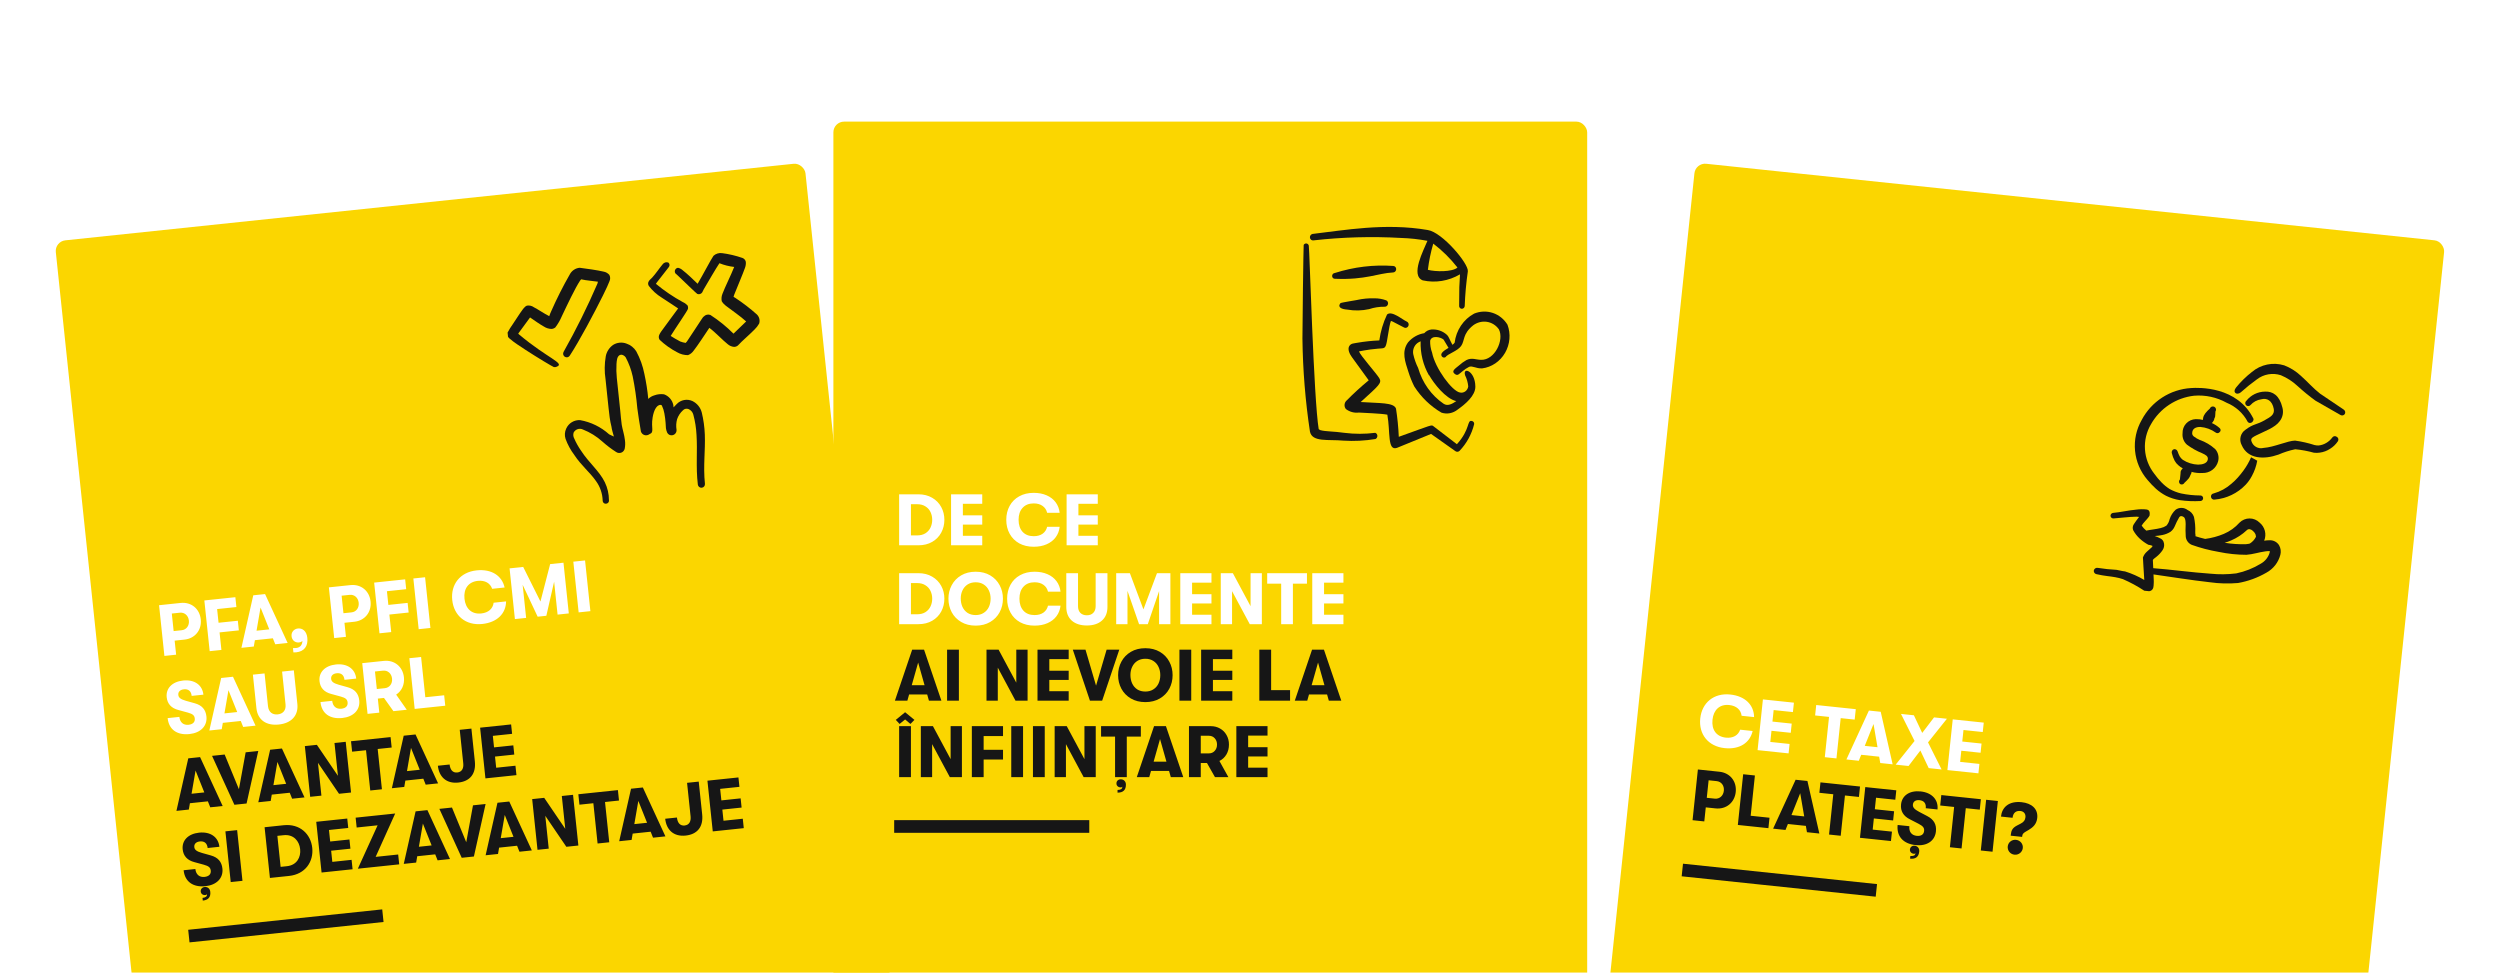 <svg width="1046" height="407" viewBox="0 0 1046 407" fill="none" xmlns="http://www.w3.org/2000/svg">
<g filter="url(#filter0_d_2213_2339)">
<rect x="3.812" y="78.133" width="315.39" height="446.317" rx="4.482" transform="rotate(-6 3.812 78.133)" fill="#FBD600"/>
<path d="M47.48 230.332L56.513 229.382C60.939 228.917 64.459 231.796 64.928 236.252C65.396 240.708 62.521 244.259 58.125 244.721L54.002 245.154L54.621 251.035L49.71 251.551L47.48 230.332ZM53.582 241.153L56.947 240.799C58.917 240.592 60.179 238.896 59.956 236.774C59.733 234.652 58.146 233.256 56.176 233.463L52.811 233.817L53.582 241.153ZM73.566 249.044L68.656 249.56L66.425 228.341L79.4 226.977L79.833 231.099L71.769 231.947L72.372 237.676L80.435 236.829L80.859 240.86L72.795 241.708L73.566 249.044ZM101.276 246.131L96.092 246.676L95.094 244.176L87.576 244.966L87.119 247.619L81.936 248.164L86.89 226.19L91.831 225.67L101.276 246.131ZM89.939 231.294L88.263 241.002L93.598 240.441L89.939 231.294ZM104.85 250.046C104.486 250.085 104.028 250.102 103.689 250.076L103.501 248.288C103.992 248.298 104.268 248.299 104.844 248.239C105.784 248.14 106.446 247.733 106.85 247.2C107.28 246.634 107.453 245.942 107.44 245.238C107.175 245.634 106.615 245.846 106.039 245.906C104.372 246.082 103.093 244.99 102.914 243.293C102.739 241.625 103.882 240.249 105.609 240.067C107.368 239.882 109.205 241.038 109.514 243.978C109.878 247.434 108.245 249.69 104.85 250.046ZM118.526 222.865L127.56 221.915C131.985 221.45 135.506 224.329 135.974 228.785C136.443 233.241 133.567 236.792 129.172 237.254L125.049 237.687L125.667 243.568L120.757 244.084L118.526 222.865ZM124.629 233.686L127.993 233.332C129.964 233.125 131.226 231.429 131.003 229.307C130.78 227.185 129.193 225.789 127.222 225.996L123.858 226.35L124.629 233.686ZM144.613 241.576L139.702 242.092L137.472 220.873L150.446 219.51L150.879 223.632L142.816 224.48L143.418 230.209L151.482 229.361L151.905 233.393L143.842 234.241L144.613 241.576ZM161.013 239.853L156.102 240.369L153.872 219.15L158.783 218.633L161.013 239.853ZM182.721 238.184C175.749 238.917 170.829 234.683 170.144 228.166C169.459 221.649 173.391 216.485 180.363 215.752C186.577 215.099 190.956 217.979 192.058 222.921L186.844 223.469C186.047 221.131 183.887 219.826 180.855 220.144C176.854 220.565 174.831 223.475 175.267 227.628C175.704 231.781 178.288 234.206 182.289 233.785C185.32 233.467 187.162 231.741 187.456 229.289L192.67 228.741C192.619 233.803 188.935 237.531 182.721 238.184ZM201.061 235.643L196.362 236.137L194.132 214.918L199.831 214.319L207.052 228.792L211.107 213.134L216.685 212.548L218.915 233.767L214.217 234.261L212.77 220.499L209.518 234.755L205.88 235.137L199.605 221.79L201.061 235.643ZM227.945 232.818L223.034 233.334L220.804 212.115L225.715 211.599L227.945 232.818ZM60.195 284.244C54.981 284.792 51.566 282.331 51.066 277.572L55.976 277.056C56.218 279.36 57.665 280.587 59.818 280.36C61.636 280.169 62.578 279.212 62.422 277.727C62.285 276.423 61.548 275.827 59.558 275.27L55.583 274.186C52.622 273.424 50.96 271.607 50.67 268.848C50.278 265.12 52.957 262.325 57.565 261.841C62.233 261.35 65.602 263.662 66.032 267.755L61.121 268.271C60.914 266.3 59.769 265.317 57.859 265.518C56.253 265.687 55.399 266.604 55.533 267.877C55.657 269.06 56.552 269.701 58.733 270.33L62.396 271.355C65.457 272.198 66.998 274.028 67.297 276.877C67.715 280.848 64.894 283.75 60.195 284.244ZM87.851 280.724L82.668 281.269L81.669 278.769L74.152 279.559L73.695 282.212L68.512 282.757L73.466 260.782L78.407 260.263L87.851 280.724ZM76.515 265.887L74.838 275.594L80.174 275.034L76.515 265.887ZM97.573 280.254C92.359 280.802 88.731 278.364 88.212 273.422L86.737 259.387L91.618 258.875L93.061 272.606C93.316 275.031 94.914 276.243 97.127 276.01C99.37 275.774 100.651 274.26 100.397 271.835L98.953 258.103L103.864 257.587L105.339 271.622C105.859 276.563 102.787 279.706 97.573 280.254ZM124.137 277.523C118.923 278.071 115.508 275.611 115.008 270.851L119.918 270.335C120.16 272.639 121.607 273.866 123.76 273.64C125.578 273.449 126.52 272.492 126.364 271.006C126.227 269.703 125.49 269.106 123.5 268.549L119.525 267.465C116.564 266.704 114.902 264.886 114.612 262.128C114.22 258.399 116.899 255.604 121.507 255.12C126.175 254.629 129.544 256.942 129.974 261.034L125.063 261.55C124.856 259.58 123.711 258.597 121.801 258.798C120.195 258.966 119.341 259.884 119.475 261.157C119.599 262.339 120.494 262.98 122.675 263.609L126.338 264.634C129.399 265.477 130.94 267.307 131.239 270.157C131.657 274.128 128.836 277.029 124.137 277.523ZM149.933 260.499C150.258 263.591 148.976 266.27 146.679 267.737L151.114 274.075L145.537 274.661L141.584 269.131L139.008 269.402L139.626 275.282L134.715 275.798L132.485 254.579L141.518 253.63C145.944 253.165 149.464 256.043 149.933 260.499ZM141.181 257.711L137.816 258.064L138.587 265.4L141.952 265.047C143.922 264.839 145.184 263.144 144.961 261.022C144.738 258.9 143.151 257.504 141.181 257.711ZM167.223 272.382L154.43 273.726L152.2 252.507L157.111 251.991L158.882 268.845L166.764 268.017L167.223 272.382Z" fill="white"/>
<path d="M74.086 314.347L68.902 314.892L67.904 312.392L60.386 313.182L59.93 315.835L54.746 316.38L59.7 294.405L64.641 293.886L74.086 314.347ZM62.75 299.51L61.073 309.217L66.408 308.657L62.75 299.51ZM84.093 313.295L79 313.831L69.647 293.36L74.921 292.806L80.89 307.318L83.712 291.882L88.986 291.327L84.093 313.295ZM108.336 310.747L103.153 311.292L102.154 308.792L94.637 309.582L94.18 312.235L88.996 312.78L93.951 290.806L98.891 290.286L108.336 310.747ZM97 295.91L95.323 305.618L100.659 305.057L97 295.91ZM115.405 310.004L110.707 310.498L108.477 289.279L113.509 288.75L122.318 301.708L120.875 287.976L125.573 287.482L127.804 308.701L122.772 309.23L113.962 296.272L115.405 310.004ZM140.723 307.343L135.843 307.856L134.071 291.002L128.251 291.614L127.792 287.249L144.343 285.509L144.802 289.874L138.951 290.489L140.723 307.343ZM164.226 304.873L159.043 305.418L158.044 302.918L150.527 303.708L150.07 306.361L144.887 306.906L149.841 284.931L154.782 284.412L164.226 304.873ZM152.89 290.035L151.213 299.743L156.549 299.183L152.89 290.035ZM172.689 304.535C167.566 305.074 164.612 302.043 164.134 297.496L169.044 296.98C169.274 299.163 170.336 300.522 172.246 300.322C174.186 300.118 174.976 298.594 174.756 296.503L173.281 282.468L178.161 281.955L179.605 295.687C180.153 300.9 177.539 304.025 172.689 304.535ZM197.007 301.428L184.033 302.791L181.803 281.572L194.777 280.208L195.191 284.149L187.128 284.996L187.634 289.816L195.698 288.969L196.102 292.819L188.039 293.666L188.53 298.334L196.593 297.487L197.007 301.428ZM66.885 347.893C61.671 348.441 58.256 345.981 57.755 341.221L62.666 340.705C62.908 343.009 64.355 344.236 66.507 344.01C68.326 343.819 69.268 342.862 69.112 341.376C68.975 340.073 68.237 339.476 66.248 338.919L62.273 337.835C59.312 337.074 57.65 335.256 57.36 332.498C56.968 328.769 59.647 325.974 64.254 325.49C68.923 324.999 72.292 327.312 72.722 331.404L67.811 331.92C67.604 329.95 66.459 328.967 64.549 329.168C62.942 329.336 62.089 330.254 62.222 331.527C62.347 332.709 63.242 333.35 65.422 333.979L69.085 335.004C72.147 335.847 73.688 337.677 73.987 340.527C74.405 344.498 71.584 347.399 66.885 347.893ZM65.772 353.925L65.654 352.804C66.382 352.727 66.851 352.525 67.162 352.277C67.47 352 67.556 351.654 67.542 351.226C67.44 351.421 67.18 351.571 66.876 351.602C65.785 351.717 65.011 351.063 64.916 350.154C64.811 349.153 65.492 348.346 66.523 348.238C67.796 348.104 68.767 348.891 68.911 350.255C69.15 352.528 68.015 353.689 65.772 353.925ZM82.374 345.652L77.463 346.168L75.233 324.949L80.143 324.433L82.374 345.652ZM101.865 343.604L93.863 344.445L91.632 323.225L99.635 322.384C106.456 321.667 110.97 326.127 111.572 331.857C112.174 337.586 108.716 342.884 101.865 343.604ZM96.977 326.832L98.34 339.806L100.977 339.529C105.161 339.089 106.863 335.753 106.51 332.389C106.156 329.024 103.797 326.115 99.614 326.555L96.977 326.832ZM128.447 340.81L115.473 342.173L113.243 320.954L126.217 319.591L126.631 323.531L118.567 324.379L119.074 329.199L127.137 328.351L127.542 332.201L119.479 333.048L119.969 337.717L128.033 336.869L128.447 340.81ZM147.958 338.759L130.649 340.578L138.917 322.424L130.156 323.345L129.723 319.222L146.274 317.482L138.098 335.627L147.525 334.636L147.958 338.759ZM169.199 336.527L164.016 337.071L163.018 334.571L155.5 335.361L155.043 338.014L149.86 338.559L154.814 316.585L159.755 316.066L169.199 336.527ZM157.863 321.689L156.186 331.397L161.522 330.836L157.863 321.689ZM179.207 335.475L174.114 336.01L164.76 315.539L170.035 314.985L176.004 329.498L178.825 314.061L184.1 313.507L179.207 335.475ZM203.45 332.927L198.266 333.471L197.268 330.971L189.75 331.761L189.294 334.415L184.11 334.959L189.064 312.985L194.005 312.466L203.45 332.927ZM192.114 318.089L190.437 327.797L195.772 327.236L192.114 318.089ZM210.519 332.184L205.82 332.677L203.59 311.458L208.622 310.929L217.432 323.887L215.988 310.155L220.687 309.661L222.917 330.881L217.885 331.409L209.076 318.452L210.519 332.184ZM235.836 329.523L230.956 330.036L229.185 313.181L223.364 313.793L222.906 309.428L239.457 307.689L239.915 312.054L234.065 312.669L235.836 329.523ZM259.34 327.052L254.156 327.597L253.158 325.097L245.64 325.887L245.184 328.54L240 329.085L244.954 307.111L249.895 306.591L259.34 327.052ZM248.004 312.215L246.327 321.923L251.662 321.362L248.004 312.215ZM267.802 326.715C262.679 327.253 259.725 324.223 259.247 319.676L264.158 319.16C264.387 321.342 265.45 322.702 267.359 322.501C269.299 322.297 270.089 320.774 269.87 318.682L268.394 304.647L273.275 304.134L274.718 317.866C275.266 323.08 272.652 326.205 267.802 326.715ZM292.121 323.607L279.146 324.971L276.916 303.751L289.89 302.388L290.304 306.328L282.241 307.176L282.748 311.996L290.811 311.148L291.216 314.998L283.152 315.846L283.643 320.514L291.706 319.666L292.121 323.607Z" fill="#161616"/>
<line x1="59.942" y1="368.768" x2="141.125" y2="360.235" stroke="#161616" stroke-width="5.301"/>
<g clip-path="url(#clip0_2213_2339)">
<path d="M270.641 144.91C269.549 144.407 268.327 144.259 267.146 144.486C265.965 144.713 264.885 145.304 264.057 146.177C263.574 146.625 263.139 147.113 262.743 147.552C262.727 147.201 262.691 146.85 262.633 146.503C262.41 145.503 261.939 144.574 261.264 143.803C260.588 143.033 259.729 142.444 258.766 142.092C257.412 141.896 256.029 142.042 254.745 142.515C253.768 142.784 252.878 143.304 252.164 144.024C251.834 140.501 251.289 137.001 250.532 133.545C249.887 130.255 248.749 127.082 247.156 124.133C246.202 122.588 244.735 121.428 243.011 120.856C242.096 120.516 241.115 120.392 240.145 120.494C239.174 120.596 238.24 120.921 237.416 121.444C235.832 122.574 234.744 124.271 234.379 126.183C233.823 129.371 233.793 132.628 234.288 135.827L235.537 147.716C235.817 150.382 236.102 153.092 236.771 155.674C236.895 156.854 237.401 158.303 237.776 159.766C236.798 159.295 235.922 158.945 235.777 158.827C232.371 155.759 228.175 153.705 223.663 152.897C222.438 152.82 221.219 153.122 220.171 153.761C219.124 154.401 218.299 155.348 217.808 156.473C217.195 157.8 217.102 159.307 217.545 160.699C218.425 163.128 219.663 165.411 221.218 167.473C224.114 171.897 227.771 174.739 230.273 178.365C232.028 180.759 233.009 183.632 233.083 186.599C233.083 186.771 233.118 186.941 233.185 187.099C233.252 187.257 233.351 187.4 233.475 187.519C233.599 187.638 233.746 187.731 233.907 187.792C234.067 187.853 234.239 187.881 234.411 187.874C234.603 187.873 234.793 187.831 234.968 187.749C235.142 187.667 235.296 187.548 235.42 187.401C235.543 187.253 235.633 187.08 235.682 186.894C235.732 186.708 235.74 186.513 235.706 186.323C235.7 183.753 235.117 181.216 233.998 178.902C231.687 174.151 227.309 170.766 224.034 165.674C222.926 164.089 221.978 162.397 221.205 160.624C220.987 160.243 220.851 159.821 220.805 159.385C220.76 158.948 220.805 158.507 220.939 158.089C221.293 157.423 221.888 156.919 222.603 156.679C223.318 156.44 224.097 156.483 224.781 156.801C227.81 157.989 230.597 159.717 233.007 161.903C234.763 163.474 236.642 164.902 238.626 166.173C238.941 166.413 239.312 166.569 239.704 166.626C240.095 166.682 240.495 166.638 240.865 166.498C241.235 166.357 241.563 166.125 241.818 165.822C242.073 165.519 242.247 165.157 242.323 164.768C242.542 163.614 242.567 162.432 242.398 161.269C242.163 159.04 241.333 156.608 241.062 154.869C240.791 153.13 240.653 150.979 240.451 149.056L238.999 135.243C238.798 133.295 238.754 131.334 238.869 129.379C238.98 127.909 239.09 126.439 240.08 125.76C240.274 125.642 240.493 125.568 240.72 125.544C240.947 125.52 241.176 125.547 241.391 125.623C241.943 125.817 242.416 126.186 242.739 126.674C244.067 129.166 245.046 131.829 245.648 134.588C246.544 139.003 247.19 143.465 247.583 147.952C247.771 149.745 248.619 154.87 248.975 156.998C248.982 157.422 249.105 157.836 249.333 158.194C249.561 158.551 249.884 158.838 250.266 159.023C250.647 159.207 251.073 159.282 251.494 159.239C251.916 159.195 252.318 159.036 252.654 158.777C254.858 157.883 253.202 156.422 253.991 151.742C255.002 145.803 257.825 146.169 257.903 146.912C258.376 147.902 258.71 148.952 258.894 150.034C259.45 152.804 259.491 155.716 259.551 156.284C259.638 156.89 259.804 157.482 260.045 158.044C260.274 158.531 260.677 158.914 261.175 159.119C261.51 159.241 261.871 159.275 262.224 159.22C262.577 159.164 262.91 159.019 263.191 158.8C263.473 158.58 263.694 158.293 263.834 157.965C263.975 157.636 264.029 157.278 263.993 156.922C263.745 155.441 263.827 153.924 264.233 152.478C264.713 151.077 265.538 149.819 266.633 148.823C266.922 148.496 267.306 148.266 267.73 148.166C268.155 148.066 268.601 148.1 269.005 148.264C269.5 148.473 269.94 148.795 270.289 149.203C270.639 149.611 270.889 150.094 271.02 150.616C271.759 153.372 272.204 156.199 272.348 159.049C272.803 165.896 272.022 172.342 272.9 179.851C272.941 180.245 273.137 180.607 273.445 180.856C273.753 181.105 274.148 181.222 274.542 181.181C274.936 181.139 275.298 180.943 275.547 180.635C275.796 180.327 275.913 179.933 275.872 179.538C275.086 172.064 276.095 165.682 275.82 158.861C275.697 155.778 275.272 152.714 274.549 149.714C274.284 148.678 273.798 147.712 273.123 146.883C272.448 146.053 271.602 145.38 270.641 144.91Z" fill="#161616"/>
<path d="M198.006 116.968L197.755 116.685L202.702 109.933C204.37 111.084 206.758 112.778 208.495 113.744C209.433 114.361 210.525 114.705 211.648 114.738C212.238 114.712 212.804 114.498 213.263 114.127C214.365 112.677 215.283 111.096 215.995 109.42C218.202 104.769 221.525 97.702 223.66 94.473C223.781 94.29 223.928 94.126 224.095 93.985C226.359 94.498 229.027 94.66 231.093 94.973L230.909 95.744C226.697 105.497 221.975 115.021 216.761 124.277C216.546 124.622 216.477 125.039 216.568 125.435C216.66 125.831 216.904 126.175 217.248 126.391C217.416 126.497 217.602 126.568 217.797 126.601C217.992 126.634 218.192 126.627 218.384 126.582C218.577 126.538 218.759 126.455 218.919 126.339C219.08 126.224 219.215 126.077 219.319 125.909C223.394 119.691 229.554 108.083 233.165 100.81C234.55 98.013 235.558 95.829 235.934 94.774C236.131 94.359 236.229 93.903 236.219 93.444C236.209 92.985 236.092 92.534 235.876 92.128C235.248 91.398 234.384 90.91 233.433 90.75C231.165 90.192 225.826 89.428 223.454 89.147C222.589 89.227 221.757 89.523 221.036 90.008C220.315 90.493 219.727 91.151 219.326 91.923C216.46 96.931 213.86 102.087 211.537 107.37C211.224 108.028 210.956 108.705 210.734 109.399C208.73 108.416 205.728 106.345 204.286 105.657C203.873 105.355 203.403 105.141 202.905 105.026C202.407 104.911 201.89 104.899 201.387 104.989C201.015 105.121 200.688 105.355 200.442 105.663C199.784 106.13 197.31 109.926 195.522 112.677C194.695 113.821 193.95 115.021 193.292 116.27C193.168 116.677 193.162 117.112 193.275 117.523C193.389 117.934 193.617 118.303 193.934 118.589C195.028 119.544 196.184 120.427 197.393 121.23C201.488 124.026 208.06 128.108 211.069 129.825L212.617 130.679C213.027 130.789 213.463 130.743 213.841 130.55C217.533 129.101 210.08 127.145 198.006 116.968Z" fill="#161616"/>
<path d="M297.582 108.664C294.786 106.172 291.813 103.885 288.687 101.821C288.391 101.666 288.107 101.489 287.836 101.292L288.172 100.284C289.463 97.011 291.702 91.826 292.621 89.21C292.931 88.396 293.051 87.522 292.971 86.655C292.894 86.287 292.725 85.945 292.478 85.661C292.232 85.378 291.917 85.162 291.563 85.035C288.785 84.07 285.915 83.394 282.999 83.018C282.361 82.934 281.712 82.992 281.099 83.186C280.485 83.38 279.922 83.707 279.449 84.143C278.446 85.53 274.768 92.589 272.812 95.844C271.181 94.204 268.145 91.385 266.657 90.26C266.083 89.711 265.37 89.327 264.596 89.151C264.202 89.192 263.84 89.389 263.591 89.697C263.341 90.005 263.224 90.399 263.266 90.793C263.287 91.014 263.361 91.227 263.48 91.414C263.6 91.601 263.762 91.757 263.954 91.87C263.954 91.87 264.296 92.188 264.639 92.505C266.849 94.615 272.457 100.036 272.685 100.1C273.051 100.242 273.454 100.254 273.827 100.134C274.201 100.015 274.522 99.77 274.737 99.443L275.356 98.184C276.974 95.495 280.52 89.289 281.94 87.24C283.917 88.039 285.994 88.564 288.114 88.8C286.862 92.025 284.16 97.436 283.198 100.056C282.8 101.031 282.697 102.103 282.903 103.136C283.341 103.874 283.919 104.519 284.606 105.034C286.577 106.551 290.961 109.581 293.119 111.608L287.822 116.717C284.892 113.771 281.653 111.148 278.161 108.894C277.68 108.707 277.153 108.673 276.652 108.796C276.151 108.92 275.7 109.196 275.361 109.586C275.143 109.609 274.814 110.262 274.31 110.934C272.895 113.027 270.166 117.335 268.364 119.955C268.204 120.186 268.019 120.398 267.812 120.588C267.034 120.473 266.272 120.271 265.539 119.987C264.044 119.216 262.486 118.275 261.539 117.668C263.616 114.311 268.566 107.162 268.75 106.392C268.87 105.893 268.814 105.368 268.594 104.905C268.044 104.313 267.378 103.842 266.636 103.52C262.64 101.336 258.864 98.773 255.358 95.867L255.74 95.296L260.763 88.847C260.876 88.711 260.96 88.555 261.012 88.386C261.063 88.217 261.08 88.04 261.061 87.865C261.043 87.69 260.989 87.52 260.904 87.366C260.819 87.212 260.704 87.076 260.566 86.967C260.151 86.807 259.696 86.788 259.27 86.913C258.844 87.037 258.47 87.299 258.208 87.657C257.181 88.825 255.115 91.871 253.762 93.295C253.444 93.637 252.464 94.403 252.227 95.091C252.116 95.361 252.074 95.654 252.105 95.944C252.135 96.234 252.237 96.511 252.402 96.752C253.877 98.693 255.699 100.345 257.775 101.623C260.347 103.386 263.176 105.077 264.66 106.159C263.162 108.305 259.273 113.354 257.623 115.737C257.269 116.22 256.968 116.741 256.726 117.29C256.59 117.616 256.538 117.971 256.575 118.322C256.612 118.673 256.736 119.01 256.937 119.3C259.121 121.363 261.581 123.112 264.245 124.498C265.623 125.304 267.195 125.72 268.791 125.7C269.753 125.328 270.578 124.671 271.156 123.816C272.755 121.792 275.88 117.044 277.712 114.288C280.152 116.065 283.538 119.686 285.365 121.085C286.124 121.761 287.082 122.172 288.095 122.257C288.477 122.245 288.852 122.15 289.193 121.976C289.534 121.803 289.832 121.556 290.067 121.254C290.971 120.187 294.537 117.116 296.613 114.998C297.38 114.262 298.035 113.419 298.559 112.495C298.771 111.829 298.792 111.117 298.619 110.44C298.446 109.763 298.087 109.148 297.582 108.664Z" fill="#161616"/>
</g>
</g>
<g filter="url(#filter1_d_2213_2339)">
<rect x="690.344" y="45.166" width="315.39" height="446.317" rx="4.482" transform="rotate(6 690.344 45.166)" fill="#FBD600"/>
<path d="M702.529 290.129C695.556 289.397 691.625 284.233 692.31 277.716C692.995 271.198 697.914 266.965 704.886 267.698C711.1 268.351 714.785 272.079 714.835 277.141L709.621 276.593C709.327 274.141 707.486 272.415 704.455 272.096C700.453 271.676 697.869 274.101 697.433 278.254C696.996 282.407 699.019 285.317 703.021 285.737C706.052 286.056 708.212 284.75 709.009 282.413L714.223 282.961C713.122 287.902 708.743 290.783 702.529 290.129ZM729.271 292.327L716.297 290.964L718.527 269.744L731.501 271.108L731.087 275.049L723.024 274.201L722.517 279.021L730.581 279.868L730.176 283.718L722.113 282.871L721.622 287.539L729.685 288.386L729.271 292.327ZM749.303 294.433L744.423 293.92L746.194 277.066L740.374 276.454L740.833 272.089L757.384 273.828L756.925 278.193L751.074 277.578L749.303 294.433ZM772.806 296.903L767.623 296.358L767.166 293.705L759.649 292.915L758.65 295.415L753.467 294.87L762.881 274.406L767.822 274.925L772.806 296.903ZM764.803 280.033L761.144 289.18L766.48 289.741L764.803 280.033ZM779.467 297.603L774.072 297.036L781.977 287.14L776.302 275.817L781.698 276.384L785.181 283.768L790.125 277.269L795.52 277.837L787.615 287.733L793.29 299.056L787.894 298.489L784.407 291.134L779.467 297.603ZM808.695 300.675L795.721 299.311L797.952 278.092L810.926 279.456L810.511 283.396L802.448 282.549L801.942 287.369L810.005 288.216L809.6 292.066L801.537 291.219L801.046 295.887L809.11 296.734L808.695 300.675Z" fill="white"/>
<path d="M691.323 299.061L700.356 300.011C704.782 300.476 707.627 304.024 707.159 308.48C706.69 312.936 703.139 315.811 698.744 315.349L694.621 314.916L694.003 320.797L689.092 320.281L691.323 299.061ZM695.042 310.915L698.407 311.268C700.377 311.475 701.964 310.079 702.187 307.957C702.41 305.835 701.148 304.139 699.178 303.932L695.813 303.579L695.042 310.915ZM720.83 323.616L708.038 322.272L710.268 301.053L715.179 301.569L713.408 318.423L721.289 319.251L720.83 323.616ZM742.138 325.856L736.955 325.311L736.498 322.658L728.98 321.868L727.982 324.368L722.798 323.823L732.213 303.359L737.154 303.878L742.138 325.856ZM734.135 308.986L730.476 318.133L735.811 318.693L734.135 308.986ZM751.079 326.796L746.199 326.283L747.97 309.428L742.15 308.817L742.609 304.452L759.16 306.191L758.701 310.556L752.851 309.941L751.079 326.796ZM772.107 329.006L759.133 327.642L761.363 306.423L774.337 307.786L773.923 311.727L765.859 310.88L765.353 315.699L773.416 316.547L773.011 320.397L764.948 319.549L764.457 324.217L772.521 325.065L772.107 329.006ZM782.441 330.705C777.227 330.157 774.398 327.04 774.898 322.281L779.809 322.797C779.567 325.101 780.727 326.602 782.879 326.828C784.698 327.019 785.818 326.279 785.974 324.793C786.111 323.49 785.514 322.753 783.684 321.794L780.02 319.907C777.283 318.547 776.035 316.424 776.325 313.665C776.716 309.937 779.918 307.76 784.526 308.244C789.194 308.735 792.009 311.697 791.579 315.789L786.668 315.273C786.875 313.303 785.959 312.103 784.049 311.903C782.443 311.734 781.417 312.453 781.283 313.727C781.159 314.909 781.901 315.722 783.903 316.791L787.273 318.555C790.092 320.016 791.219 322.127 790.919 324.976C790.502 328.947 787.139 331.199 782.441 330.705ZM780.098 336.374L780.216 335.252C780.943 335.329 781.444 335.228 781.8 335.051C782.159 334.843 782.315 334.523 782.39 334.101C782.25 334.271 781.964 334.363 781.661 334.331C780.57 334.217 779.949 333.416 780.045 332.506C780.15 331.506 780.984 330.858 782.015 330.967C783.288 331.1 784.075 332.072 783.931 333.436C783.692 335.709 782.341 336.609 780.098 336.374ZM801.641 332.11L796.761 331.597L798.532 314.743L792.712 314.131L793.171 309.766L809.722 311.505L809.263 315.871L803.412 315.256L801.641 332.11ZM814.605 333.472L809.694 332.956L811.924 311.737L816.835 312.253L814.605 333.472ZM826.991 327.265L822.201 326.762L822.233 326.459C822.431 324.579 822.909 323.526 824.855 322.505L826.379 321.715C827.644 321.051 828.242 320.317 828.376 319.044C828.529 317.589 827.654 316.578 826.26 316.431C824.563 316.253 823.221 317.062 822.988 319.275L818.138 318.765C818.543 314.915 821.374 312.179 826.8 312.749C830.984 313.189 833.707 315.559 833.309 319.348C833.032 321.985 831.451 323.321 829.75 324.337L828.412 325.116C827.429 325.718 827.112 326.114 827.029 326.902L826.991 327.265ZM823.787 334.713C821.998 334.525 820.784 332.957 820.962 331.26C821.141 329.562 822.652 328.311 824.44 328.499C826.198 328.684 827.446 330.225 827.268 331.922C827.089 333.62 825.545 334.898 823.787 334.713Z" fill="#161616"/>
<line x1="684.816" y1="341.12" x2="765.999" y2="349.653" stroke="#161616" stroke-width="5.301"/>
<g clip-path="url(#clip1_2213_2339)">
<path fill-rule="evenodd" clip-rule="evenodd" d="M930.46 203.157C929.721 203.155 928.984 203.218 928.257 203.345C928.796 202.041 928.898 200.597 928.551 199.23C928.203 197.862 927.423 196.644 926.327 195.755C925.773 195.205 925.117 194.769 924.395 194.473C923.673 194.178 922.899 194.027 922.119 194.031C921.339 194.035 920.567 194.193 919.848 194.495C919.128 194.798 918.476 195.24 917.928 195.796C916.122 197.821 913.89 199.421 911.391 200.481C908.891 201.533 906.261 202.245 903.572 202.597C901.975 202.22 900.506 201.813 899.495 201.455L899.538 201.04C899.45 200.622 899.411 200.196 899.42 199.769C899.514 197.622 899.33 195.473 898.875 193.373C898.656 192.732 898.304 192.144 897.843 191.647C897.382 191.151 896.821 190.756 896.198 190.49C895.489 189.939 894.621 189.631 893.724 189.612C892.826 189.593 891.946 189.865 891.214 190.386C890.054 191.46 889.189 192.814 888.702 194.319C888.494 195.322 888.035 196.256 887.368 197.033C886.647 197.514 885.842 197.856 884.995 198.043C883.011 198.548 880.726 198.727 878.921 199.125C878.186 198.522 877.539 197.818 877 197.034C877.579 195.92 879.39 194.264 879.893 193.477L880.29 192.889C880.337 192.699 880.358 192.503 880.351 192.308C880.504 190.855 879.796 190.403 879.095 190.287C877.656 190.119 876.201 190.135 874.766 190.336C871.463 190.618 867.974 191.469 865.052 191.707C864.749 191.736 864.467 191.879 864.264 192.107C864.062 192.335 863.952 192.63 863.958 192.935C863.977 193.243 864.117 193.53 864.347 193.735C864.577 193.94 864.878 194.046 865.186 194.03C868.144 193.837 871.64 193.323 874.918 193.29L875.914 193.394C875.082 194.524 874.112 195.765 873.701 196.478C873.465 196.835 873.318 197.245 873.273 197.671C873.228 198.097 873.287 198.528 873.444 198.927C874.164 200.261 875.101 201.466 876.217 202.492C877.306 203.488 878.513 204.348 879.809 205.053C879.809 205.053 880.764 205.153 881.485 205.481L881.441 205.896C880.653 206.61 879.731 207.395 879.03 208.077C878.347 208.715 877.831 209.511 877.527 210.395C877.492 210.727 877.912 216.312 878.094 219.773C875.57 218.273 872.878 217.074 870.075 216.202C868.663 216.053 867.527 215.682 866.494 215.531C863.838 215.398 861.191 215.12 858.565 214.698C858.218 214.647 857.865 214.727 857.573 214.921C857.282 215.115 857.072 215.41 856.985 215.749C856.924 216.091 856.994 216.442 857.181 216.734C857.369 217.026 857.659 217.237 857.995 217.324C861.683 218.174 863.614 218.167 866 218.627C867.069 218.811 868.121 219.076 869.149 219.42C872.264 220.768 875.254 222.389 878.084 224.263C878.52 224.458 878.992 224.559 879.469 224.558C879.947 224.558 880.419 224.456 880.854 224.26C881.115 224.122 881.342 223.929 881.519 223.694C881.696 223.458 881.819 223.187 881.879 222.899C881.975 222.406 882.028 221.906 882.036 221.404C882.136 220.449 881.998 218.966 881.948 217.449C888.896 218.432 898.018 219.894 905.487 220.721C909.41 221.28 913.384 221.388 917.331 221.042C921.513 220.309 925.532 218.841 929.203 216.708C930.629 215.928 931.881 214.865 932.881 213.585C933.882 212.304 934.611 210.833 935.023 209.261C935.385 207.894 935.19 206.44 934.482 205.217C934.056 204.547 933.458 204.002 932.751 203.64C932.044 203.278 931.253 203.111 930.46 203.157ZM914.418 203.234C916.85 202.203 919.079 200.746 920.998 198.931C921.791 198.174 922.757 198.57 923.489 199.192C923.977 199.588 924.369 200.088 924.636 200.656C924.597 201.03 924.973 201.447 924.768 201.803C924.23 202.86 923.427 203.759 922.437 204.412C922.298 204.497 922.15 204.566 921.996 204.618L920.591 204.806C917.619 204.883 914.647 204.683 911.713 204.209C912.636 203.945 913.54 203.62 914.418 203.234ZM926.871 212.937C923.701 214.88 920.219 216.261 916.579 217.018C912.995 217.468 909.372 217.509 905.779 217.142C898.193 216.638 888.841 215.362 881.845 214.836C881.753 213.316 881.681 212.007 881.687 211.546C881.694 211.085 882.539 210.628 883.14 210.104C884.168 209.292 885.063 208.324 885.792 207.234C886.124 206.731 886.331 206.155 886.394 205.556C886.457 204.956 886.375 204.35 886.154 203.789C885.934 203.244 885.539 202.789 885.031 202.495C884.212 202.043 883.352 201.671 882.461 201.386C883.533 201.316 884.6 201.176 885.653 200.966C886.847 200.728 887.988 200.28 889.024 199.641C889.784 199.083 890.383 198.336 890.763 197.474C891.325 196.099 891.985 194.765 892.736 193.484C893.124 192.979 893.682 192.869 894.51 193.376C895.338 193.883 895.369 195.187 895.408 196.409C895.314 198.158 895.325 199.911 895.444 201.659C895.519 202.398 895.79 203.104 896.228 203.703C896.667 204.303 897.258 204.774 897.94 205.069C901.592 206.374 905.35 207.358 909.173 208.013C913.009 208.822 916.918 209.233 920.838 209.239C923.502 209.057 926.115 208.157 928.754 207.804C929.3 207.723 929.851 207.683 930.404 207.684L930.611 207.706L930.541 208.37C929.957 210.311 928.641 211.949 926.871 212.937Z" fill="#161616"/>
<path fill-rule="evenodd" clip-rule="evenodd" d="M893.377 174.152C893.298 174.492 893.261 174.841 893.268 175.19L893.002 177.722C892.872 177.853 892.77 178.01 892.706 178.183C892.641 178.356 892.614 178.54 892.626 178.725C892.639 178.909 892.69 179.088 892.778 179.251C892.865 179.413 892.987 179.555 893.133 179.667C893.287 179.75 893.456 179.802 893.629 179.818C893.803 179.835 893.979 179.816 894.145 179.763C894.311 179.71 894.465 179.624 894.597 179.509C894.73 179.395 894.837 179.255 894.914 179.099C895.577 178.514 896.191 177.877 896.751 177.193C897.017 176.797 897.232 176.368 897.389 175.917C897.566 175.642 897.709 175.347 897.817 175.039C897.855 174.875 897.873 174.708 897.87 174.54C899.342 174.946 900.87 175.106 902.395 175.016C903.893 175.074 905.367 174.616 906.569 173.719C907.771 172.822 908.628 171.539 908.999 170.086C909.22 169.212 909.228 168.298 909.02 167.422C908.813 166.545 908.397 165.731 907.807 165.05C905.92 163.329 903.702 162.011 901.289 161.175C900.441 160.819 899.644 160.354 898.916 159.792C898.694 159.651 898.507 159.46 898.37 159.234C898.234 159.009 898.151 158.755 898.129 158.492C898.098 156.39 899.722 155.721 901.566 155.747C903.88 155.941 906.1 156.754 907.992 158.102C908.23 158.288 908.531 158.374 908.832 158.343C909.132 158.312 909.409 158.166 909.604 157.935C909.737 157.835 909.844 157.706 909.919 157.557C909.993 157.409 910.032 157.245 910.034 157.079C910.035 156.913 909.998 156.748 909.926 156.599C909.854 156.449 909.748 156.318 909.617 156.216C908.648 155.345 907.547 154.634 906.355 154.11C906.491 153.995 906.617 153.868 906.73 153.73C906.94 153.443 907.126 153.139 907.287 152.823C907.322 152.491 907.357 152.159 907.604 151.807C907.851 151.455 907.779 150.146 907.87 149.275C907.982 149.119 908.059 148.941 908.096 148.752C908.132 148.564 908.128 148.37 908.083 148.184C908.038 147.997 907.954 147.823 907.835 147.672C907.717 147.521 907.568 147.397 907.397 147.309C907.227 147.222 907.039 147.171 906.848 147.162C906.656 147.153 906.465 147.185 906.287 147.257C906.109 147.328 905.949 147.437 905.816 147.576C905.684 147.715 905.584 147.881 905.521 148.062C904.858 148.647 904.244 149.284 903.684 149.968C903.452 150.262 903.25 150.578 903.081 150.912C902.919 151.232 902.798 151.572 902.723 151.924C902.672 152.212 902.641 152.503 902.631 152.795C901.652 152.566 900.648 152.46 899.642 152.481C898.888 152.5 898.144 152.668 897.456 152.977C896.767 153.286 896.147 153.73 895.632 154.281C895.116 154.833 894.716 155.482 894.455 156.19C894.193 156.898 894.076 157.651 894.109 158.405C894.012 159.29 894.13 160.186 894.451 161.016C894.773 161.846 895.29 162.586 895.958 163.175C897.913 164.626 900.043 165.823 902.299 166.737C903.617 167.38 904.948 167.897 904.662 169.42C904.376 170.943 902.512 171.503 900.622 171.514C898.338 171.44 896.118 170.742 894.202 169.496C893.671 169.094 893.225 168.59 892.889 168.015C892.546 167.35 892.253 166.66 892.015 165.95C891.909 165.64 891.694 165.38 891.409 165.218C891.124 165.057 890.79 165.006 890.47 165.074C890.137 165.186 889.861 165.424 889.703 165.737C889.544 166.051 889.515 166.414 889.622 166.748C889.883 167.842 890.28 168.899 890.803 169.894C891.207 170.635 891.751 171.291 892.405 171.825C892.948 172.315 893.553 172.732 894.205 173.064C893.871 173.379 893.592 173.746 893.377 174.152Z" fill="#161616"/>
<path fill-rule="evenodd" clip-rule="evenodd" d="M897.653 139.476C893.361 139.739 889.209 141.103 885.597 143.436C881.985 145.769 879.034 148.993 877.029 152.797C874.778 156.713 873.8 161.232 874.229 165.729C874.659 170.225 876.476 174.477 879.428 177.897C880.515 179.203 881.69 180.434 882.944 181.582C884.236 182.744 885.668 183.741 887.207 184.548C889.014 185.44 890.944 186.054 892.934 186.368C895.812 186.785 898.724 186.908 901.626 186.735C901.925 186.715 902.205 186.581 902.408 186.36C902.611 186.139 902.721 185.849 902.716 185.549C902.717 185.396 902.686 185.244 902.627 185.103C902.567 184.962 902.479 184.835 902.368 184.729C902.258 184.623 902.127 184.541 901.983 184.487C901.84 184.433 901.687 184.41 901.534 184.417C898.828 184.407 896.129 184.123 893.48 183.571C891.819 183.17 890.219 182.55 888.721 181.727C887.434 180.914 886.253 179.944 885.205 178.839C884.147 177.752 883.175 176.583 882.299 175.344C879.997 172.43 878.632 168.887 878.384 165.182C878.137 161.477 879.018 157.784 880.912 154.59C882.762 151.318 885.363 148.533 888.499 146.462C891.635 144.391 895.218 143.094 898.953 142.677C903.672 142.293 908.399 143.316 912.538 145.616C916.343 147.162 919.478 150.004 921.39 153.64C922.212 154.607 923.798 153.893 923.826 152.427C917.092 138.623 900.782 139.259 897.653 139.476Z" fill="#161616"/>
<path fill-rule="evenodd" clip-rule="evenodd" d="M919.548 174.055C918.812 175.068 918.043 175.995 917.233 176.917C916.422 177.839 915.538 178.67 914.616 179.454C912.454 181.384 909.88 182.793 907.089 183.574C906.919 183.595 906.754 183.65 906.606 183.737C906.457 183.824 906.329 183.941 906.227 184.08C906.126 184.219 906.055 184.377 906.017 184.545C905.98 184.713 905.978 184.887 906.01 185.056C906.036 185.228 906.096 185.394 906.187 185.543C906.278 185.692 906.398 185.821 906.541 185.922C906.683 186.024 906.844 186.095 907.015 186.132C907.185 186.17 907.362 186.172 907.533 186.139C912.483 185.726 917.108 183.509 920.528 179.908C921.537 178.829 922.398 177.621 923.088 176.315C924.189 174.307 924.956 172.134 925.36 169.88L922.783 168.434C921.92 170.423 920.835 172.309 919.548 174.055Z" fill="#161616"/>
<path fill-rule="evenodd" clip-rule="evenodd" d="M958.595 159.852C958.455 159.749 958.296 159.675 958.126 159.634C957.957 159.594 957.782 159.588 957.61 159.617C957.439 159.646 957.275 159.709 957.128 159.803C956.982 159.897 956.856 160.019 956.757 160.163C956.075 161.095 955.207 161.876 954.208 162.455C953.227 163.037 952.128 163.395 950.992 163.502C950.448 163.508 949.904 163.451 949.373 163.332C946.701 162.468 943.957 161.842 941.175 161.463C938.063 161.514 932.492 164.202 927.967 164.524C926.945 164.789 925.861 164.657 924.933 164.154C924.004 163.652 923.3 162.816 922.964 161.815C922.397 160.413 923.708 159.921 925.041 159.222C928.323 157.552 932.799 156.092 934.77 153.319C935.391 152.52 935.815 151.585 936.007 150.592C936.199 149.598 936.153 148.573 935.874 147.601C934.65 142.477 931.763 140.789 928.597 140.96C927.094 140.977 925.614 141.331 924.266 141.995C922.918 142.66 921.736 143.618 920.807 144.8C920.669 144.909 920.556 145.045 920.474 145.201C920.393 145.357 920.345 145.528 920.334 145.703C920.323 145.878 920.349 146.054 920.411 146.218C920.472 146.383 920.567 146.533 920.69 146.658C920.813 146.783 920.961 146.881 921.124 146.946C921.288 147.01 921.463 147.04 921.638 147.032C921.814 147.025 921.985 146.98 922.143 146.902C922.3 146.824 922.439 146.713 922.55 146.578C923.7 145.276 925.278 144.429 926.999 144.191C929.419 143.522 931.607 144.676 932.282 148.23C932.693 150.708 930.708 151.632 928.741 152.769C924.892 155.051 924.057 154.207 920.413 156.93C919.403 157.618 918.684 158.656 918.396 159.843C918.108 161.031 918.272 162.283 918.856 163.356C921.389 169.205 928.163 169.455 934.221 167.322C936.482 166.333 938.84 165.582 941.256 165.081C943.902 165.33 946.52 165.816 949.078 166.533C949.889 166.626 950.709 166.614 951.517 166.495C953.079 166.29 954.574 165.729 955.886 164.856C957.175 164.051 958.275 162.979 959.113 161.711C959.211 161.558 959.276 161.386 959.303 161.205C959.33 161.025 959.319 160.841 959.27 160.666C959.221 160.49 959.136 160.327 959.019 160.187C958.903 160.047 958.758 159.933 958.595 159.852Z" fill="#161616"/>
<path fill-rule="evenodd" clip-rule="evenodd" d="M961.551 148.498L951.674 141.836C948.877 139.695 946.333 136.741 943.567 134.31C941.556 132.433 939.202 130.96 936.635 129.972C934.33 129.267 931.885 129.152 929.524 129.637C927.164 130.122 924.962 131.192 923.122 132.749C920.665 134.661 918.435 136.849 916.477 139.27C914.834 141.322 916.833 142.665 918.493 141.244C920.639 139.316 922.889 137.507 925.233 135.825C926.636 134.748 928.279 134.029 930.022 133.73C931.765 133.43 933.554 133.559 935.235 134.106C937.835 135.191 940.217 136.735 942.269 138.665C944.629 140.823 947.106 142.849 949.69 144.733L960.181 150.747C960.475 150.926 960.827 150.984 961.163 150.91C961.5 150.836 961.794 150.635 961.986 150.349C962.165 150.043 962.22 149.681 962.139 149.336C962.058 148.992 961.847 148.692 961.551 148.498Z" fill="#161616"/>
</g>
</g>
<g filter="url(#filter2_d_2213_2339)">
<rect x="348.688" y="28" width="315.39" height="446.317" rx="4.482" fill="#FBD600"/>
<path d="M376.198 205.265V183.929H384.244C386.459 183.929 388.39 184.417 390.036 185.392C391.682 186.347 392.941 187.638 393.815 189.263C394.689 190.869 395.126 192.647 395.126 194.597C395.126 196.548 394.689 198.336 393.815 199.962C392.941 201.587 391.682 202.878 390.036 203.833C388.39 204.788 386.459 205.265 384.244 205.265H376.198ZM383.787 201.12C385.128 201.12 386.266 200.825 387.201 200.236C388.156 199.627 388.867 198.824 389.335 197.828C389.802 196.833 390.036 195.756 390.036 194.597C390.036 193.439 389.802 192.362 389.335 191.366C388.867 190.371 388.156 189.578 387.201 188.989C386.266 188.379 385.128 188.075 383.787 188.075H381.135V201.12H383.787ZM410.972 205.265H397.927V183.929H410.972V187.892H402.865V192.738H410.972V196.609H402.865V201.303H410.972V205.265ZM432.486 205.875C430.19 205.875 428.168 205.397 426.42 204.442C424.693 203.467 423.362 202.126 422.428 200.419C421.493 198.712 421.025 196.772 421.025 194.597C421.025 192.423 421.493 190.482 422.428 188.776C423.362 187.069 424.693 185.738 426.42 184.783C428.168 183.807 430.19 183.32 432.486 183.32C434.538 183.32 436.347 183.665 437.912 184.356C439.496 185.047 440.756 186.022 441.691 187.282C442.626 188.542 443.185 190.005 443.367 191.671H438.125C437.84 190.452 437.21 189.497 436.235 188.806C435.26 188.095 434.02 187.739 432.517 187.739C430.525 187.739 428.971 188.359 427.853 189.599C426.735 190.818 426.177 192.484 426.177 194.597C426.177 196.711 426.735 198.387 427.853 199.627C428.971 200.846 430.525 201.455 432.517 201.455C434.02 201.455 435.26 201.11 436.235 200.419C437.21 199.708 437.84 198.743 438.125 197.523H443.367C443.185 199.19 442.626 200.653 441.691 201.913C440.756 203.172 439.496 204.148 437.912 204.839C436.347 205.53 434.538 205.875 432.486 205.875ZM459.312 205.265H446.266V183.929H459.312V187.892H451.204V192.738H459.312V196.609H451.204V201.303H459.312V205.265ZM376.198 238.265V216.929H384.244C386.459 216.929 388.39 217.417 390.036 218.392C391.682 219.347 392.941 220.638 393.815 222.263C394.689 223.869 395.126 225.647 395.126 227.597C395.126 229.548 394.689 231.336 393.815 232.962C392.941 234.587 391.682 235.878 390.036 236.833C388.39 237.788 386.459 238.265 384.244 238.265H376.198ZM383.787 234.12C385.128 234.12 386.266 233.825 387.201 233.236C388.156 232.627 388.867 231.824 389.335 230.828C389.802 229.833 390.036 228.756 390.036 227.597C390.036 226.439 389.802 225.362 389.335 224.366C388.867 223.371 388.156 222.578 387.201 221.989C386.266 221.379 385.128 221.075 383.787 221.075H381.135V234.12H383.787ZM408.225 238.875C405.909 238.875 403.887 238.367 402.16 237.351C400.433 236.335 399.112 234.974 398.197 233.267C397.283 231.539 396.826 229.65 396.826 227.597C396.826 225.545 397.283 223.665 398.197 221.958C399.112 220.231 400.433 218.86 402.16 217.844C403.887 216.828 405.909 216.32 408.225 216.32C410.542 216.32 412.564 216.828 414.291 217.844C416.018 218.86 417.339 220.231 418.253 221.958C419.168 223.665 419.625 225.545 419.625 227.597C419.625 229.65 419.168 231.539 418.253 233.267C417.339 234.974 416.018 236.335 414.291 237.351C412.564 238.367 410.542 238.875 408.225 238.875ZM408.225 234.455C409.526 234.455 410.644 234.151 411.578 233.541C412.533 232.931 413.255 232.108 413.742 231.072C414.23 230.015 414.474 228.857 414.474 227.597C414.474 226.337 414.23 225.189 413.742 224.153C413.255 223.096 412.533 222.263 411.578 221.654C410.644 221.044 409.526 220.739 408.225 220.739C406.925 220.739 405.797 221.044 404.842 221.654C403.907 222.263 403.196 223.086 402.709 224.123C402.221 225.139 401.977 226.266 401.977 227.506C401.977 228.786 402.211 229.954 402.678 231.011C403.166 232.068 403.877 232.911 404.812 233.541C405.767 234.151 406.905 234.455 408.225 234.455ZM432.843 238.875C430.547 238.875 428.525 238.397 426.778 237.442C425.05 236.467 423.719 235.126 422.785 233.419C421.85 231.712 421.383 229.772 421.383 227.597C421.383 225.423 421.85 223.482 422.785 221.776C423.719 220.069 425.05 218.738 426.778 217.783C428.525 216.807 430.547 216.32 432.843 216.32C434.896 216.32 436.704 216.665 438.269 217.356C439.854 218.047 441.114 219.022 442.048 220.282C442.983 221.542 443.542 223.005 443.725 224.671H438.482C438.198 223.452 437.568 222.497 436.592 221.806C435.617 221.095 434.377 220.739 432.874 220.739C430.882 220.739 429.328 221.359 428.21 222.599C427.093 223.818 426.534 225.484 426.534 227.597C426.534 229.711 427.093 231.387 428.21 232.627C429.328 233.846 430.882 234.455 432.874 234.455C434.377 234.455 435.617 234.11 436.592 233.419C437.568 232.708 438.198 231.743 438.482 230.523H443.725C443.542 232.19 442.983 233.653 442.048 234.913C441.114 236.172 439.854 237.148 438.269 237.839C436.704 238.53 434.896 238.875 432.843 238.875ZM454.731 238.814C452.069 238.814 449.966 238.133 448.422 236.772C446.898 235.41 446.136 233.5 446.136 231.042V216.929H451.043V230.737C451.043 231.936 451.368 232.87 452.019 233.541C452.689 234.212 453.593 234.547 454.731 234.547C455.869 234.547 456.763 234.212 457.414 233.541C458.084 232.87 458.419 231.936 458.419 230.737V216.929H463.357V231.042C463.357 233.5 462.585 235.41 461.041 236.772C459.496 238.133 457.393 238.814 454.731 238.814ZM471.738 238.265H467.013V216.929H472.743L478.413 232.078L484.082 216.929H489.69V238.265H484.966V224.427L480.242 238.265H476.584L471.738 224.336V238.265ZM506.878 238.265H493.832V216.929H506.878V220.892H498.77V225.738H506.878V229.609H498.77V234.303H506.878V238.265ZM515.493 238.265H510.769V216.929H515.829L523.235 230.737V216.929H527.96V238.265H522.9L515.493 224.458V238.265ZM540.95 238.265H536.043V221.318H530.191V216.929H546.833V221.318H540.95V238.265ZM562.093 238.265H549.048V216.929H562.093V220.892H553.986V225.738H562.093V229.609H553.986V234.303H562.093V238.265Z" fill="white"/>
<path d="M393.876 270.265H388.664L387.933 267.675H380.373L379.642 270.265H374.43L381.654 248.929H386.622L393.876 270.265ZM384.153 254.324L381.471 263.804H386.835L384.153 254.324ZM401.198 270.265H396.26V248.929H401.198V270.265ZM417.475 270.265H412.75V248.929H417.81L425.216 262.737V248.929H429.941V270.265H424.881L417.475 256.458V270.265ZM447.138 270.265H434.092V248.929H447.138V252.892H439.03V257.738H447.138V261.609H439.03V266.303H447.138V270.265ZM461.148 270.265H456.028L448.865 248.929H454.168L458.588 263.986L463.008 248.929H468.311L461.148 270.265ZM479.217 270.875C476.9 270.875 474.879 270.367 473.151 269.351C471.424 268.335 470.103 266.974 469.189 265.267C468.275 263.539 467.817 261.65 467.817 259.597C467.817 257.545 468.275 255.665 469.189 253.958C470.103 252.231 471.424 250.86 473.151 249.844C474.879 248.828 476.9 248.32 479.217 248.32C481.533 248.32 483.555 248.828 485.283 249.844C487.01 250.86 488.331 252.231 489.245 253.958C490.159 255.665 490.617 257.545 490.617 259.597C490.617 261.65 490.159 263.539 489.245 265.267C488.331 266.974 487.01 268.335 485.283 269.351C483.555 270.367 481.533 270.875 479.217 270.875ZM479.217 266.455C480.517 266.455 481.635 266.151 482.57 265.541C483.525 264.931 484.246 264.108 484.734 263.072C485.222 262.015 485.465 260.857 485.465 259.597C485.465 258.337 485.222 257.189 484.734 256.153C484.246 255.096 483.525 254.263 482.57 253.654C481.635 253.044 480.517 252.739 479.217 252.739C477.916 252.739 476.789 253.044 475.834 253.654C474.899 254.263 474.188 255.086 473.7 256.123C473.212 257.139 472.969 258.266 472.969 259.506C472.969 260.786 473.202 261.954 473.67 263.011C474.157 264.068 474.868 264.911 475.803 265.541C476.758 266.151 477.896 266.455 479.217 266.455ZM498.413 270.265H493.475V248.929H498.413V270.265ZM515.599 270.265H502.554V248.929H515.599V252.892H507.491V257.738H515.599V261.609H507.491V266.303H515.599V270.265ZM539.765 270.265H526.902V248.929H531.84V265.876H539.765V270.265ZM561.19 270.265H555.978L555.246 267.675H547.687L546.956 270.265H541.744L548.967 248.929H553.936L561.19 270.265ZM551.467 254.324L548.784 263.804H554.149L551.467 254.324ZM382.598 278.308L380.922 280.015L378.697 278.125L376.381 280.015L374.796 278.308L378.697 275.108L382.598 278.308ZM381.135 302.265H376.198V280.929H381.135V302.265ZM390.001 302.265H385.276V280.929H390.336L397.743 294.737V280.929H402.467V302.265H397.407L390.001 288.458V302.265ZM411.556 302.265H406.618V280.929H419.664V285.075H411.556V290.835H419.664V294.889H411.556V302.265ZM428.046 302.265H423.109V280.929H428.046V302.265ZM437.125 302.265H432.187V280.929H437.125V302.265ZM445.99 302.265H441.266V280.929H446.325L453.732 294.737V280.929H458.457V302.265H453.397L445.99 288.458V302.265ZM471.447 302.265H466.54V285.318H460.688V280.929H477.33V285.318H471.447V302.265ZM467.576 307.63C468.226 307.63 468.745 307.508 469.131 307.264C469.415 307.061 469.578 306.726 469.618 306.258C469.476 306.461 469.242 306.563 468.917 306.563C468.389 306.563 467.952 306.401 467.607 306.075C467.281 305.771 467.119 305.385 467.119 304.917C467.119 304.409 467.281 303.993 467.607 303.667C467.952 303.342 468.389 303.18 468.917 303.18C469.567 303.18 470.086 303.383 470.472 303.789C470.878 304.196 471.081 304.744 471.081 305.435C471.081 307.65 469.913 308.758 467.576 308.758V307.63ZM495.08 302.265H489.868L489.136 299.675H481.577L480.846 302.265H475.634L482.857 280.929H487.826L495.08 302.265ZM485.357 286.324L482.675 295.804H488.039L485.357 286.324ZM514.197 288.641C514.197 290.185 513.842 291.567 513.13 292.786C512.419 293.985 511.444 294.889 510.204 295.499L513.953 302.265H508.345L504.992 296.352H502.401V302.265H497.464V280.929H506.547C508.01 280.929 509.32 281.265 510.479 281.935C511.637 282.585 512.541 283.5 513.191 284.678C513.862 285.837 514.197 287.157 514.197 288.641ZM502.401 284.953V292.329H505.785C506.78 292.329 507.593 291.983 508.223 291.293C508.873 290.602 509.199 289.718 509.199 288.641C509.199 287.564 508.873 286.68 508.223 285.989C507.593 285.298 506.78 284.953 505.785 284.953H502.401ZM530.333 302.265H517.288V280.929H530.333V284.892H522.225V289.738H530.333V293.609H522.225V298.303H530.333V302.265Z" fill="#161616"/>
<line x1="374.125" y1="322.91" x2="455.755" y2="322.91" stroke="#161616" stroke-width="5.301"/>
<g clip-path="url(#clip2_2213_2339)">
<path fill-rule="evenodd" clip-rule="evenodd" d="M630.726 112.964C629.298 110.622 627.135 108.886 624.596 108.042C622.057 107.199 619.296 107.3 616.771 108.328C614.574 109.512 612.679 111.242 611.256 113.364C609.834 115.486 608.929 117.932 608.625 120.481C608.373 120.842 608.058 121.149 607.695 121.384C606.397 118.988 606.261 118.141 605.478 117.291C604.594 116.465 603.558 115.835 602.43 115.437C601.302 115.04 600.103 114.883 598.904 114.975C597.765 115.081 596.694 115.632 595.904 116.518C593.311 116.925 590.915 118.278 589.141 120.337C586.271 124.261 587.951 128.551 589.291 132.75C589.945 134.827 590.756 136.842 591.718 138.776C594.637 143.334 598.539 147.096 603.121 149.767C604.252 150.14 605.459 150.216 606.639 149.99C607.819 149.763 608.937 149.241 609.896 148.468C613.088 146.209 617.354 142.659 617.285 138.843C617.214 132.168 611.848 130.475 613.004 134.155C613.711 135.588 614.154 137.154 614.313 138.772C614.26 139.182 614.126 139.577 613.92 139.934C613.714 140.29 613.441 140.6 613.117 140.842C612.793 141.085 612.426 141.255 612.04 141.343C611.654 141.43 611.257 141.432 610.874 141.349C607.61 140.859 600.453 131.218 599.182 124.649C598.596 123.066 598.323 121.368 598.378 119.655C599.028 117.227 602.821 118.158 603.997 119.198L606.062 122.653C604.466 123.633 602.348 124.9 603.223 126.158C603.377 126.422 603.623 126.611 603.91 126.688C604.197 126.765 604.504 126.724 604.769 126.573C605.772 125.092 609.716 124.101 611.32 121.886C612.924 119.67 611.867 116.827 616.391 113.218C618.077 111.975 620.142 111.455 622.148 111.769C624.153 112.084 625.942 113.207 627.135 114.902C629.435 119.444 625.359 127.866 619.674 127.665C617.499 127.637 615.903 126.655 613.59 127.742C612.443 128.397 611.366 129.181 610.377 130.08C608.867 131.34 607.185 132.34 608.577 133.481C609.969 134.621 610.418 133.547 611.982 132.388C612.817 131.685 613.724 131.083 614.685 130.595C616.127 130.042 617.551 131.363 620.13 131.243C622.078 131 623.957 130.287 625.62 129.161C627.283 128.035 628.684 126.525 629.712 124.753C630.739 122.98 631.366 120.992 631.542 118.946C631.718 116.9 631.439 114.852 630.726 112.964ZM597.919 134.038C599.952 137.612 604.851 143.916 609.306 144.939C607.57 146.138 605.677 147.167 604 146.035C598.872 142.529 595.106 137.239 593.341 131.062C592.428 129.234 591.741 127.287 591.296 125.266C591.113 124.293 591.244 123.274 591.669 122.369C592.094 121.464 592.79 120.724 593.647 120.265L594.389 119.909C594.226 124.947 595.44 129.891 597.887 134.157L597.919 134.038Z" fill="#161616"/>
<path fill-rule="evenodd" clip-rule="evenodd" d="M575.397 158.206C571.113 158.747 566.797 158.751 562.541 158.217C558.189 157.563 554.593 157.708 552.379 157.072C552.115 157.002 551.888 156.642 551.754 156.692C549.649 144.182 547.912 81.127 547.597 79.891C547.544 79.656 547.426 79.445 547.257 79.284C547.088 79.122 546.876 79.018 546.647 78.984C546.419 78.951 546.184 78.989 545.973 79.093C545.761 79.198 545.582 79.365 545.459 79.574C545.363 79.932 544.903 115.135 544.939 118.771C545.095 131.84 546.147 144.854 548.085 157.714C549.055 162.24 555.727 160.871 562.113 161.473C566.576 161.757 571.069 161.53 575.511 160.796C575.755 160.674 575.96 160.48 576.1 160.237C576.24 159.995 576.308 159.716 576.296 159.436C576.284 159.157 576.191 158.89 576.031 158.671C575.871 158.451 575.65 158.289 575.397 158.206Z" fill="#161616"/>
<path fill-rule="evenodd" clip-rule="evenodd" d="M549.556 77.689C561.753 76.316 574.009 75.976 586.205 76.672C589.913 76.788 593.601 77.192 597.238 77.879C595.682 81.729 589.964 92.356 595.272 94.418C600.537 95.593 606.082 94.696 610.862 91.897C610.512 98.331 610.58 95.363 610.508 105.285C610.55 105.579 610.692 105.845 610.909 106.032C611.126 106.22 611.403 106.316 611.688 106.304C611.973 106.291 612.247 106.171 612.459 105.965C612.671 105.759 612.806 105.481 612.839 105.184C613.009 100.323 613.447 95.468 614.148 90.645C614.555 87.469 603.426 74.247 597.362 73.347C579.475 70.261 562.24 73.493 549.188 74.988C548.845 75.049 548.535 75.249 548.327 75.546C548.119 75.842 548.029 76.21 548.078 76.568C548.127 76.926 548.31 77.245 548.587 77.456C548.864 77.666 549.213 77.75 549.556 77.689ZM609.805 89.054C607.592 90.979 600.518 90.832 597.425 90.004C597.874 86.298 598.627 82.631 599.675 79.044C603.454 81.906 606.858 85.27 609.805 89.054Z" fill="#161616"/>
<path fill-rule="evenodd" clip-rule="evenodd" d="M615.844 153.263C613.695 152.687 615.298 156.658 609.565 162.972L599.742 155.434C598.83 154.763 599.428 154.795 585.255 159.872C585.083 155.916 584.693 151.98 584.09 148.083C583.141 145.439 577.285 145.875 569.31 145.317C577.002 138.333 578.275 137.352 577.107 135.375C575.939 133.398 569.094 125.761 568.6 124.136C569.67 123.911 571.532 123.599 573.383 123.327C578.582 122.629 579.02 123.259 579.743 121.917C580.467 120.575 581.047 113.733 581.951 111.415C582.403 111.537 581.611 111.026 587.589 114.206C587.908 114.337 588.266 114.328 588.586 114.182C588.906 114.035 589.16 113.763 589.294 113.426C589.427 113.088 589.428 112.712 589.297 112.381C589.166 112.05 588.913 111.79 588.595 111.66C586.746 110.866 582.273 106.894 580.329 108.72C578.714 112.14 577.625 115.795 577.105 119.546C574.015 119.672 570.93 120 567.869 120.527C566.578 120.821 565.204 120.666 564.481 122.008C563.758 123.35 564.726 125.316 565.677 126.595C566.628 127.874 570.772 133.677 572.673 136.235C569.372 138.952 566.207 141.85 563.193 144.915C562.79 145.38 562.561 145.981 562.552 146.601C562.543 147.221 562.753 147.817 563.143 148.272C564.699 149.452 566.635 149.971 568.573 149.727C570.991 149.906 577.457 150.06 580.462 150.609C581.772 157.786 580.393 165.95 584.503 164.491L598.754 158.668L608.947 165.879C609.201 166.069 609.512 166.16 609.828 166.135C610.144 166.111 610.445 165.974 610.681 165.746C613.635 162.651 615.746 158.79 616.784 154.582C616.827 154.272 616.752 153.961 616.576 153.714C616.401 153.468 616.138 153.306 615.844 153.263Z" fill="#161616"/>
<path fill-rule="evenodd" clip-rule="evenodd" d="M582.781 91.114C583.126 91.127 583.465 90.996 583.724 90.75C583.984 90.503 584.142 90.162 584.164 89.8C584.186 89.438 584.07 89.085 583.841 88.82C583.613 88.555 583.291 88.399 582.946 88.385C574.724 87.794 566.427 88.796 558.469 91.341C558.318 91.351 558.169 91.392 558.031 91.462C557.894 91.531 557.77 91.629 557.667 91.747C557.563 91.866 557.483 92.005 557.43 92.155C557.377 92.305 557.353 92.464 557.358 92.622C557.363 92.78 557.398 92.935 557.461 93.078C557.524 93.22 557.613 93.347 557.724 93.452C557.835 93.557 557.965 93.638 558.107 93.689C558.249 93.741 558.399 93.762 558.551 93.752C571.419 94.299 576.558 91.409 582.781 91.114Z" fill="#161616"/>
<path fill-rule="evenodd" clip-rule="evenodd" d="M563.7 106.647C566.719 107.18 569.821 107.114 572.847 106.453C574.94 105.754 577.12 105.415 579.299 105.451C579.611 105.477 579.925 105.385 580.185 105.193C580.444 105.002 580.634 104.722 580.719 104.403C580.805 104.084 580.781 103.747 580.652 103.451C580.522 103.155 580.296 102.919 580.013 102.784C578.38 102.187 576.652 101.897 574.908 101.928C572.548 101.869 570.182 102.094 567.857 102.599C568.896 102.493 561.06 103.679 560.824 103.957C559.44 105.805 561.557 106.5 563.7 106.647Z" fill="#161616"/>
</g>
</g>
<defs>
<filter id="filter0_d_2213_2339" x="-0.002" y="45.166" width="406.089" height="522.615" filterUnits="userSpaceOnUse" color-interpolation-filters="sRGB">
<feFlood flood-opacity="0" result="BackgroundImageFix"/>
<feColorMatrix in="SourceAlpha" type="matrix" values="0 0 0 0 0 0 0 0 0 0 0 0 0 0 0 0 0 0 127 0" result="hardAlpha"/>
<feOffset dx="19.073" dy="22.888"/>
<feGaussianBlur stdDeviation="11.444"/>
<feComposite in2="hardAlpha" operator="out"/>
<feColorMatrix type="matrix" values="0 0 0 0 0 0 0 0 0 0 0 0 0 0 0 0 0 0 0.12 0"/>
<feBlend mode="normal" in2="BackgroundImageFix" result="effect1_dropShadow_2213_2339"/>
<feBlend mode="normal" in="SourceGraphic" in2="effect1_dropShadow_2213_2339" result="shape"/>
</filter>
<filter id="filter1_d_2213_2339" x="639.873" y="45.166" width="406.096" height="522.615" filterUnits="userSpaceOnUse" color-interpolation-filters="sRGB">
<feFlood flood-opacity="0" result="BackgroundImageFix"/>
<feColorMatrix in="SourceAlpha" type="matrix" values="0 0 0 0 0 0 0 0 0 0 0 0 0 0 0 0 0 0 127 0" result="hardAlpha"/>
<feOffset dx="19.073" dy="22.888"/>
<feGaussianBlur stdDeviation="11.444"/>
<feComposite in2="hardAlpha" operator="out"/>
<feColorMatrix type="matrix" values="0 0 0 0 0 0 0 0 0 0 0 0 0 0 0 0 0 0 0.12 0"/>
<feBlend mode="normal" in2="BackgroundImageFix" result="effect1_dropShadow_2213_2339"/>
<feBlend mode="normal" in="SourceGraphic" in2="effect1_dropShadow_2213_2339" result="shape"/>
</filter>
<filter id="filter2_d_2213_2339" x="298.143" y="0.344" width="416.479" height="547.405" filterUnits="userSpaceOnUse" color-interpolation-filters="sRGB">
<feFlood flood-opacity="0" result="BackgroundImageFix"/>
<feColorMatrix in="SourceAlpha" type="matrix" values="0 0 0 0 0 0 0 0 0 0 0 0 0 0 0 0 0 0 127 0" result="hardAlpha"/>
<feMorphology radius="8.583" operator="dilate" in="SourceAlpha" result="effect1_dropShadow_2213_2339"/>
<feOffset dy="22.888"/>
<feGaussianBlur stdDeviation="20.981"/>
<feComposite in2="hardAlpha" operator="out"/>
<feColorMatrix type="matrix" values="0 0 0 0 0 0 0 0 0 0 0 0 0 0 0 0 0 0 0.18 0"/>
<feBlend mode="normal" in2="BackgroundImageFix" result="effect1_dropShadow_2213_2339"/>
<feBlend mode="normal" in="SourceGraphic" in2="effect1_dropShadow_2213_2339" result="shape"/>
</filter>
<clipPath id="clip0_2213_2339">
<rect width="105.483" height="105.483" fill="white" transform="translate(190.477 89.427) rotate(-6)"/>
</clipPath>
<clipPath id="clip1_2213_2339">
<rect width="100.183" height="100.183" fill="white" transform="translate(865.594 122.214) rotate(6)"/>
</clipPath>
<clipPath id="clip2_2213_2339">
<rect width="93.698" height="98.906" fill="white" transform="translate(550.852 59.431) rotate(15)"/>
</clipPath>
</defs>
</svg>
